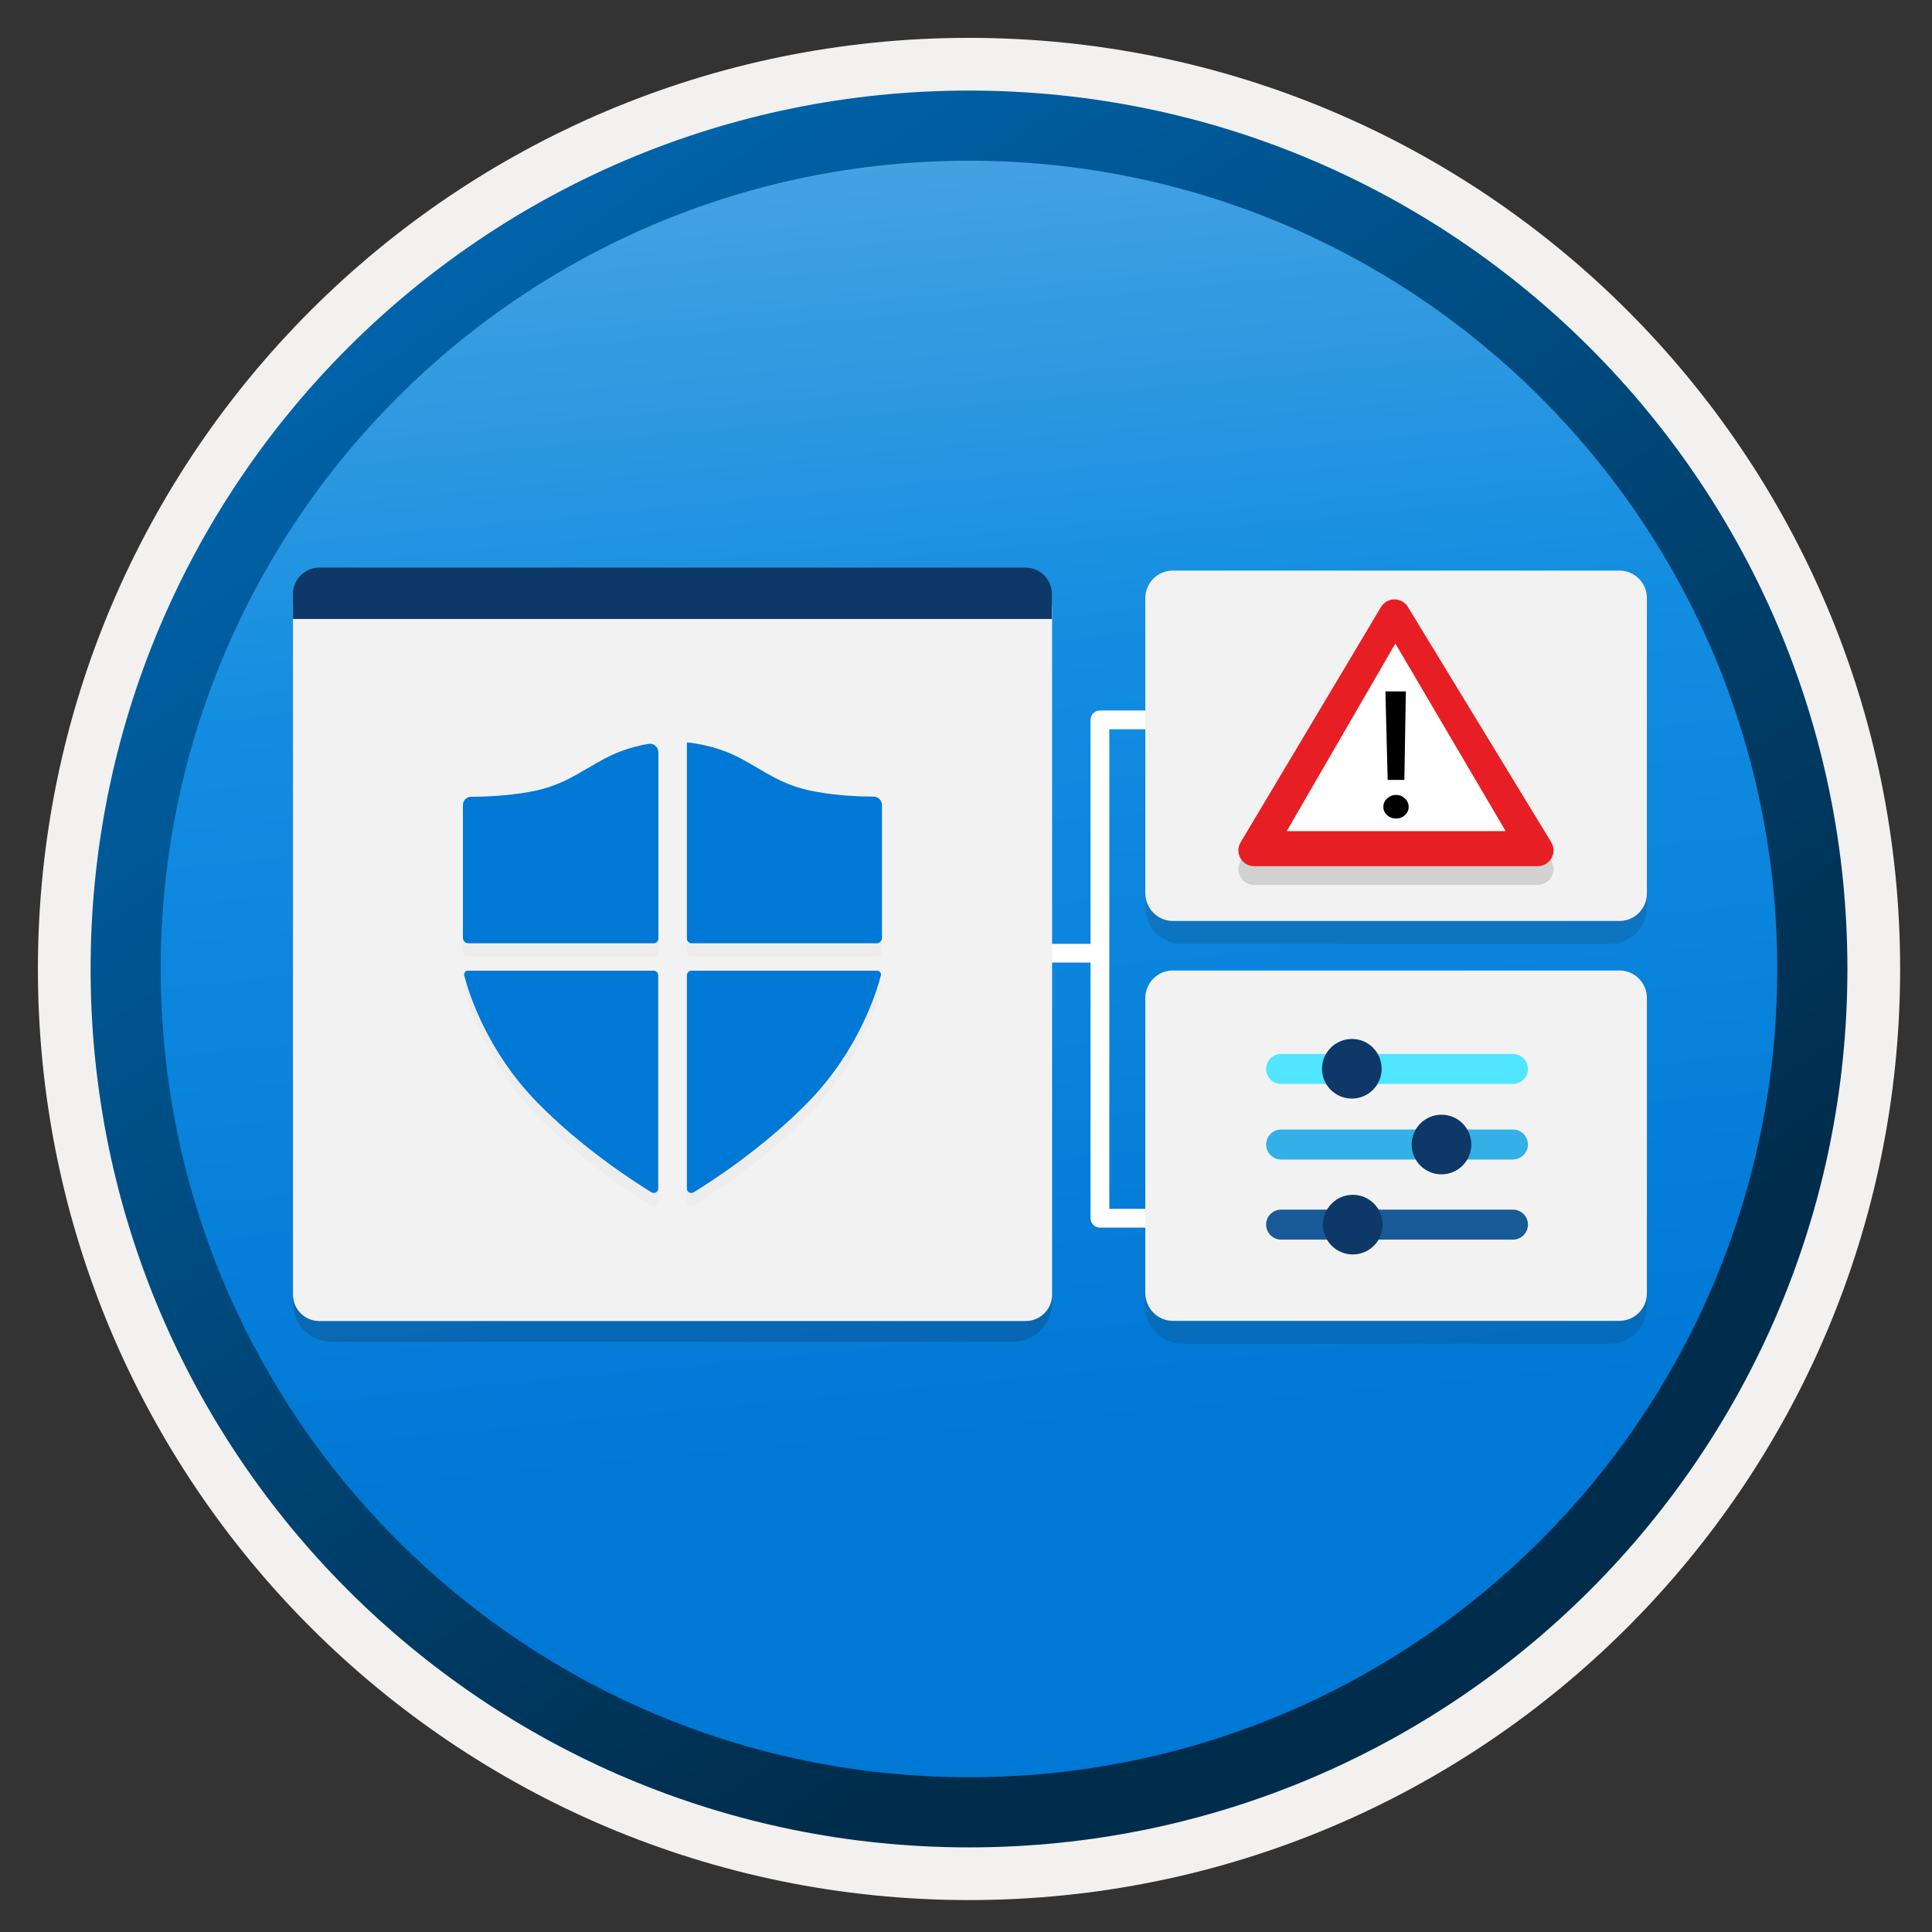 <svg width="103" height="103" viewBox="0 0 103 103" fill="none" xmlns="http://www.w3.org/2000/svg">
<rect x="0" y="0" width="103" height="103" fill="#333333" stroke="none"/>
<path d="M51.661 98.468C25.811 98.468 4.851 77.519 4.851 51.658C4.851 25.799 25.811 4.848 51.661 4.848C77.511 4.848 98.471 25.808 98.471 51.658C98.471 77.508 77.511 98.468 51.661 98.468Z" fill="url(#paint0_linear)"/>
<path fill-rule="evenodd" clip-rule="evenodd" d="M97.561 51.658C97.561 77.008 77.01 97.558 51.66 97.558C26.311 97.558 5.761 77.008 5.761 51.658C5.761 26.308 26.311 5.758 51.66 5.758C77.01 5.758 97.561 26.308 97.561 51.658ZM51.66 2.018C79.081 2.018 101.301 24.238 101.301 51.658C101.301 79.078 79.07 101.298 51.66 101.298C24.241 101.298 2.021 79.068 2.021 51.658C2.021 24.238 24.241 2.018 51.66 2.018Z" fill="#F2F1F0"/>
<path fill-rule="evenodd" clip-rule="evenodd" d="M94.75 51.658C94.75 75.459 75.46 94.749 51.66 94.749C27.86 94.749 8.57 75.459 8.57 51.658C8.57 27.858 27.86 8.568 51.66 8.568C75.46 8.568 94.75 27.858 94.75 51.658ZM51.66 4.828C77.52 4.828 98.49 25.799 98.49 51.658C98.49 77.519 77.52 98.489 51.66 98.489C25.8 98.489 4.83 77.519 4.83 51.658C4.83 25.799 25.79 4.828 51.66 4.828Z" fill="url(#paint1_linear)"/>
<path fill-rule="evenodd" clip-rule="evenodd" d="M58.141 38.378C58.141 38.102 58.364 37.878 58.641 37.878H64.481V38.878H59.141V64.448H64.471V65.448H58.641C58.364 65.448 58.141 65.225 58.141 64.948V38.378Z" fill="white"/>
<path fill-rule="evenodd" clip-rule="evenodd" d="M50.141 50.318H58.731V51.318H50.141V50.318Z" fill="white"/>
<path opacity="0.15" d="M86.481 31.648H63.031C61.95 31.648 61.06 32.529 61.06 33.618V48.358C61.06 49.438 61.941 50.328 63.031 50.328H85.831C86.91 50.328 87.8 49.449 87.8 48.358V32.959C87.79 32.228 87.201 31.648 86.481 31.648Z" fill="#1F1D20"/>
<path d="M62.531 49.099H86.331C87.141 49.099 87.8 48.449 87.8 47.629V31.889C87.8 31.078 87.15 30.419 86.331 30.419H62.531C61.721 30.419 61.06 31.069 61.06 31.889V47.639C61.071 48.438 61.721 49.099 62.531 49.099Z" fill="#F2F2F2"/>
<path opacity="0.15" d="M86.481 52.959H63.031C61.95 52.959 61.06 53.839 61.06 54.928V69.668C61.06 70.749 61.941 71.638 63.031 71.638H85.831C86.91 71.638 87.8 70.758 87.8 69.668V54.269C87.79 53.548 87.201 52.959 86.481 52.959Z" fill="#1F1D20"/>
<path d="M62.531 70.418H86.331C87.141 70.418 87.8 69.769 87.8 68.948V53.209C87.8 52.398 87.15 51.739 86.331 51.739H62.531C61.721 51.739 61.06 52.389 61.06 53.209V68.959C61.071 69.758 61.721 70.418 62.531 70.418Z" fill="#F2F2F2"/>
<path opacity="0.2" d="M28.54 71.534H54.02C55.16 71.534 56.08 70.614 56.08 69.474V32.074H15.62V69.474C15.62 70.614 16.54 71.534 17.68 71.534H22.09H28.54Z" fill="#1F1D21"/>
<path d="M28.54 70.428H54.68C55.46 70.428 56.09 69.799 56.09 69.019V32.358C56.08 31.578 55.45 30.948 54.68 30.948H17.03C16.25 30.948 15.62 31.578 15.62 32.358V69.019C15.62 69.799 16.25 70.428 17.03 70.428H22.1H28.54Z" fill="#F2F2F2"/>
<path d="M56.08 31.669C56.08 30.889 55.45 30.259 54.67 30.259H17.03C16.25 30.259 15.62 30.889 15.62 31.669V32.998H56.08V31.669Z" fill="#0D3868"/>
<g opacity="0.15">
<path opacity="0.15" d="M24.68 43.639V50.709C24.68 50.868 24.81 50.998 24.97 50.998H34.85C34.99 50.998 35.1 50.889 35.1 50.748V40.819C35.1 40.538 34.85 40.319 34.57 40.368C34.03 40.459 33.15 40.669 32.28 41.129C30.9 41.858 30.06 42.589 28.28 42.919C27.04 43.148 25.78 43.188 25.13 43.188C24.88 43.178 24.68 43.389 24.68 43.639Z" fill="#1F1D20"/>
<path opacity="0.15" d="M47.02 43.639V50.709C47.02 50.868 46.89 50.998 46.73 50.998H36.87C36.73 50.998 36.62 50.889 36.62 50.748V40.288C36.62 40.288 38.06 40.389 39.44 41.118C40.82 41.849 41.66 42.578 43.44 42.908C44.68 43.139 45.92 43.178 46.57 43.178C46.82 43.178 47.02 43.389 47.02 43.639Z" fill="#1F1D20"/>
<path opacity="0.15" d="M36.62 64.079V52.709C36.62 52.569 36.73 52.459 36.87 52.459H46.76C46.9 52.459 47 52.589 46.96 52.719C46.73 53.619 45.77 56.699 43.12 59.429C40.75 61.869 37.94 63.689 36.97 64.279C36.82 64.369 36.62 64.259 36.62 64.079Z" fill="#1F1D20"/>
<path opacity="0.15" d="M35.09 64.079V52.709C35.09 52.569 34.98 52.459 34.84 52.459H24.95C24.81 52.459 24.71 52.589 24.75 52.719C24.98 53.619 25.94 56.699 28.59 59.429C30.96 61.869 33.77 63.689 34.74 64.279C34.89 64.369 35.09 64.259 35.09 64.079Z" fill="#1F1D20"/>
</g>
<path d="M24.68 42.928V49.998C24.68 50.158 24.81 50.289 24.97 50.289H34.85C34.99 50.289 35.1 50.179 35.1 50.039V40.108C35.1 39.828 34.85 39.608 34.57 39.658C34.03 39.748 33.15 39.959 32.28 40.419C30.9 41.148 30.06 41.879 28.28 42.209C27.04 42.438 25.78 42.478 25.13 42.478C24.88 42.468 24.68 42.678 24.68 42.928Z" fill="#0078D6"/>
<path d="M47.02 42.929V49.999C47.02 50.159 46.89 50.289 46.73 50.289H36.87C36.73 50.289 36.62 50.179 36.62 50.039V39.579C36.62 39.579 38.06 39.679 39.44 40.409C40.82 41.139 41.66 41.869 43.44 42.199C44.68 42.429 45.92 42.469 46.57 42.469C46.82 42.469 47.02 42.679 47.02 42.929Z" fill="#0078D6"/>
<path d="M36.62 63.369V51.999C36.62 51.859 36.73 51.749 36.87 51.749H46.76C46.9 51.749 47 51.879 46.96 52.009C46.73 52.909 45.77 55.989 43.12 58.719C40.75 61.159 37.94 62.979 36.97 63.569C36.82 63.659 36.62 63.549 36.62 63.369Z" fill="#0078D6"/>
<path d="M35.09 63.369V51.999C35.09 51.859 34.98 51.749 34.84 51.749H24.95C24.81 51.749 24.71 51.879 24.75 52.009C24.98 52.909 25.94 55.989 28.59 58.719C30.96 61.159 33.77 62.979 34.74 63.569C34.89 63.659 35.09 63.549 35.09 63.369Z" fill="#0078D6"/>
<path d="M81.46 56.988C81.46 56.548 81.1 56.188 80.66 56.188H68.3C67.86 56.188 67.5 56.548 67.5 56.988C67.5 57.428 67.86 57.788 68.3 57.788H80.66C81.1 57.778 81.46 57.428 81.46 56.988Z" fill="#50E6FF"/>
<path d="M70.481 56.978C70.481 57.858 71.191 58.568 72.07 58.568C72.951 58.568 73.66 57.858 73.66 56.978C73.66 56.098 72.951 55.388 72.07 55.388C71.191 55.398 70.481 56.098 70.481 56.978Z" fill="#0D3868"/>
<path d="M81.46 61.018C81.46 60.578 81.1 60.218 80.66 60.218H68.3C67.86 60.218 67.5 60.578 67.5 61.018C67.5 61.458 67.86 61.818 68.3 61.818H80.66C81.1 61.808 81.46 61.458 81.46 61.018Z" fill="#32B0E7"/>
<path d="M75.26 61.018C75.26 61.898 75.97 62.608 76.85 62.608C77.72 62.608 78.44 61.898 78.44 61.018C78.44 60.138 77.73 59.428 76.85 59.428C75.97 59.428 75.26 60.138 75.26 61.018Z" fill="#0D3868"/>
<path d="M81.46 65.288C81.46 64.848 81.1 64.488 80.66 64.488H68.3C67.86 64.488 67.5 64.848 67.5 65.288C67.5 65.728 67.86 66.088 68.3 66.088H80.66C81.1 66.088 81.46 65.728 81.46 65.288Z" fill="#185A97"/>
<path d="M70.53 65.288C70.53 66.168 71.24 66.878 72.12 66.878C73 66.878 73.71 66.168 73.71 65.288C73.71 64.408 73 63.698 72.12 63.698C71.25 63.698 70.53 64.408 70.53 65.288Z" fill="#0D3868"/>
<path opacity="0.15" d="M82.7 45.899L75.06 33.359C74.73 32.819 73.95 32.819 73.62 33.369L66.14 45.909C65.81 46.469 66.21 47.179 66.86 47.179H81.97C82.64 47.179 83.04 46.459 82.7 45.899ZM68.6 45.309L74.39 35.309L80.27 45.309H68.6Z" fill="#1F1D20"/>
<path d="M74.08 32.889L81.3 45.179C81.3 45.179 67.46 45.129 67.58 44.949C67.71 44.779 74.08 32.889 74.08 32.889Z" fill="white"/>
<path d="M82.7 44.899L75.06 32.359C74.73 31.819 73.95 31.819 73.62 32.369L66.14 44.909C65.81 45.469 66.21 46.179 66.86 46.179H81.97C82.64 46.179 83.04 45.459 82.7 44.899ZM68.6 44.309L74.39 34.309L80.27 44.309H68.6Z" fill="#E81E25"/>
<path d="M74.43 43.639C74.24 43.639 74.08 43.579 73.95 43.459C73.82 43.339 73.75 43.189 73.75 43.019C73.75 42.839 73.82 42.689 73.95 42.569C74.08 42.449 74.24 42.379 74.43 42.379C74.61 42.379 74.76 42.439 74.9 42.569C75.03 42.689 75.1 42.849 75.1 43.019C75.1 43.189 75.03 43.339 74.9 43.459C74.77 43.579 74.62 43.639 74.43 43.639ZM74.95 36.859L74.87 41.579H73.98L73.86 36.859H74.95Z" fill="black"/>
<defs>
<linearGradient id="paint0_linear" x1="46.153" y1="-5.78" x2="54.09" y2="76.992" gradientUnits="userSpaceOnUse">
<stop stop-color="#5FADE2"/>
<stop offset="0.497" stop-color="#128DE1"/>
<stop offset="1" stop-color="#0078D6"/>
</linearGradient>
<linearGradient id="paint1_linear" x1="3.093" y1="-19.966" x2="98.621" y2="120.915" gradientUnits="userSpaceOnUse">
<stop stop-color="#007ED8"/>
<stop offset="0.707" stop-color="#002D4C"/>
</linearGradient>
</defs>
</svg>
